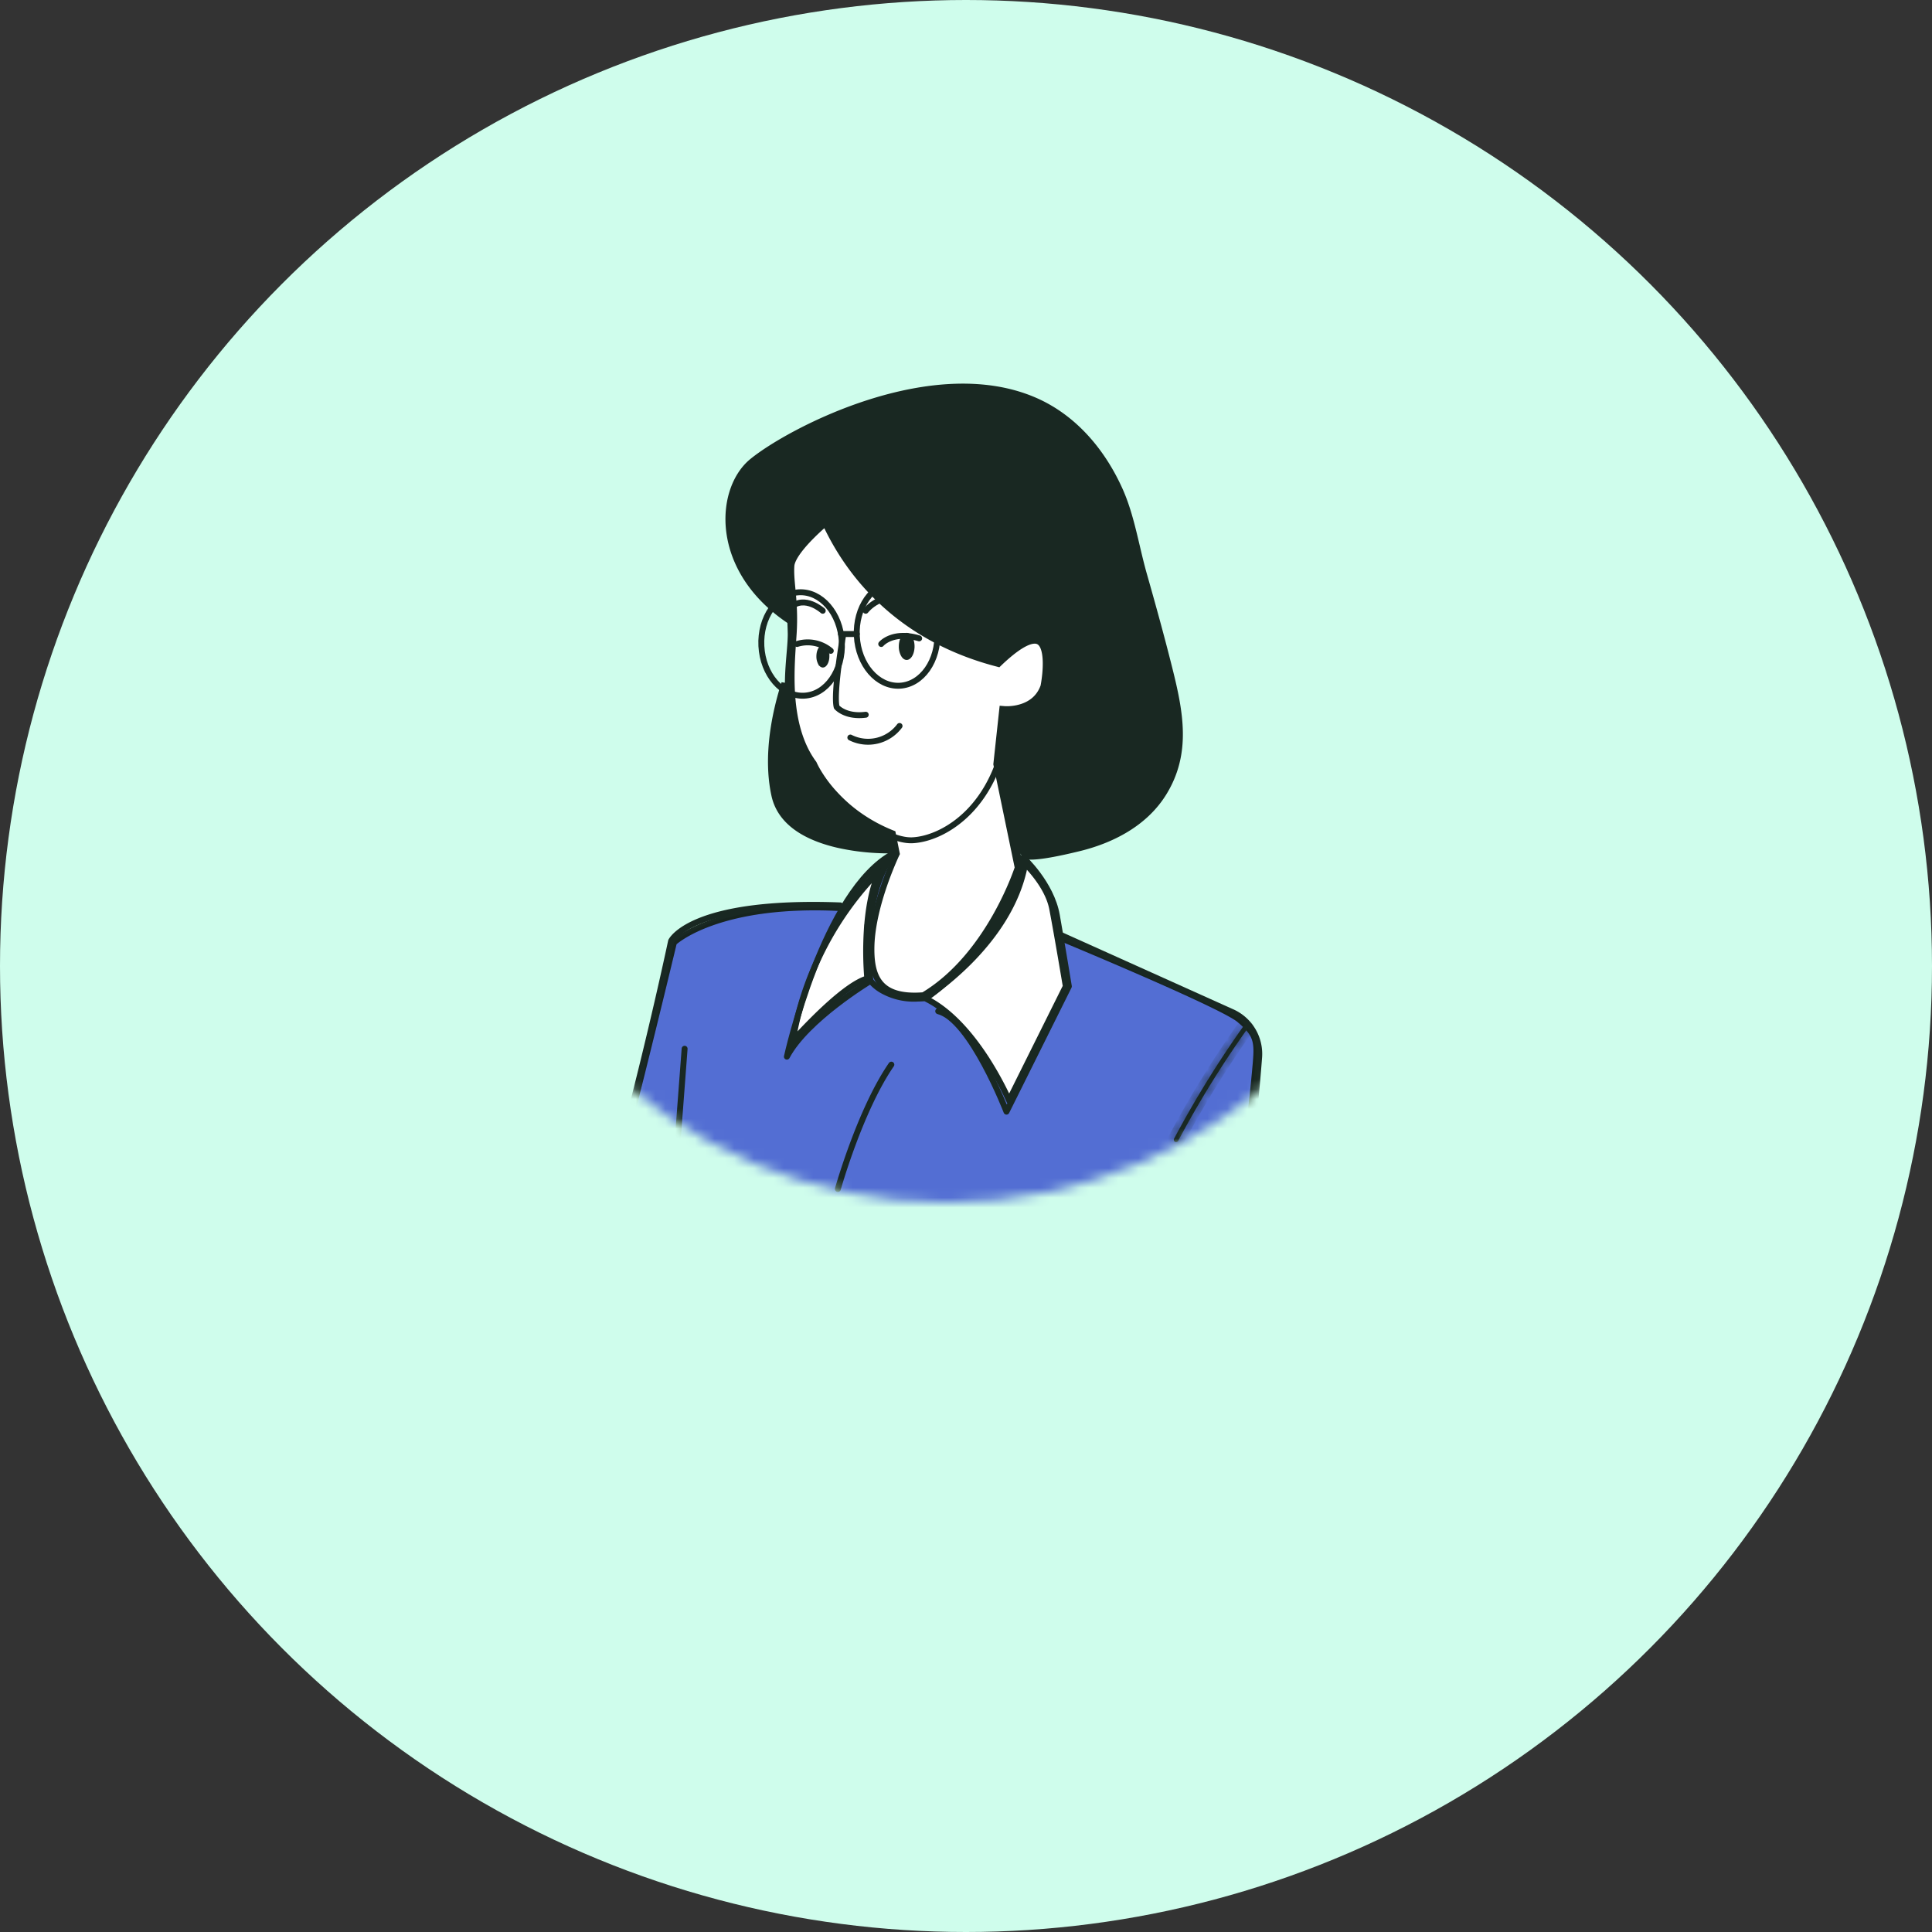 <svg width="196" height="196" fill="none" xmlns="http://www.w3.org/2000/svg"><rect width="100%" height="100%" fill="#333333" stroke="none"/><circle cx="98" cy="98" r="98" fill="#CFFDEC"/><mask id="a" style="mask-type:alpha" maskUnits="userSpaceOnUse" x="46" y="22" width="100" height="100"><circle cx="96" cy="72" r="50" fill="#C4C4C4"/></mask><g mask="url(#a)"><path d="m107.262 94.876.027.164.154.064.114-.277-.114.277h.001l.002.001.009.004.035.015.137.057.524.218a526.37 526.37 0 0 1 7.736 3.296c2.17.946 4.398 1.941 6.2 2.795.902.428 1.694.819 2.319 1.151.633.337 1.071.601 1.283.774.931.769 1.382 1.333 1.596 1.95.217.626.206 1.346.108 2.479-.096 1.126-.808 9.276-2.457 18.566-.824 4.646-1.882 9.571-3.213 14.044-1.325 4.454-2.915 8.438-4.802 11.248l-.044.032-.253.18a69.547 69.547 0 0 1-4.158 2.705c-2.58 1.546-5.764 3.197-8.274 3.705l-.35.07.129.332 4.853 12.49c-.083.057-.192.132-.327.222-.339.225-.841.545-1.489.919a36.5 36.5 0 0 1-5.485 2.574c-4.632 1.723-11.014 3.03-18.046 1.392-7.093-1.653-11.513-3.189-14.153-4.308-1.32-.559-2.195-1.013-2.737-1.325a9.301 9.301 0 0 1-.576-.357l-.019-.013 2.315-12.732.064-.352-.358-.001h-.009l-.026-.001-.107-.001a61.304 61.304 0 0 1-1.904-.064 61.286 61.286 0 0 1-4.734-.41c-1.79-.23-3.663-.57-5.27-1.072-1.619-.505-2.916-1.158-3.61-1.983-1.392-1.656-1.119-4.056-.424-6.14a17.75 17.75 0 0 1 1.13-2.615 17.824 17.824 0 0 1 .566-.993l.034-.054.008-.013.002-.003v-.001l.01-.014.007-.015a102.73 102.73 0 0 0 7.067-18.209v-.001c1.452-5.158 3.361-12.687 4.907-18.924a1620.267 1620.267 0 0 0 2.52-10.316l.155-.646.033-.136c.032-.028.077-.067.137-.115.14-.113.36-.277.666-.473.613-.393 1.573-.913 2.95-1.408 2.752-.992 7.175-1.888 13.818-1.466l.182.011.094-.156a18.721 18.721 0 0 1 4.651-5.212l.001-.001c.717-.556 1.855-.83 3.216-.903 1.35-.073 2.868.056 4.3.263a43.558 43.558 0 0 1 5.219 1.099l.041.011.066.064c.076.077.188.193.325.349.275.312.654.785 1.06 1.42.813 1.27 1.736 3.187 2.168 5.77Zm-.918 49.104.293.174.135-.313 7.047-16.281-.5-.319-9.617 10.832-.079.088.003.119.103 3.99.004.18.162.081.108.063.288.169.845.5.832.494.273.161.076.046.02.012.005.003h.002v.001l.153-.258-.153.258Z" fill="#5C7AEA" stroke="#192822" stroke-width=".6"/><path opacity=".1" d="m107.262 94.876.027.164.154.064.114-.277-.114.277h.001l.002.001.009.004.035.015.137.057.524.218a526.37 526.37 0 0 1 7.736 3.296c2.17.946 4.398 1.941 6.2 2.795.902.428 1.694.819 2.319 1.151.633.337 1.071.601 1.283.774.931.769 1.382 1.333 1.596 1.95.217.626.206 1.346.108 2.479-.096 1.126-.808 9.276-2.457 18.566-.824 4.646-1.882 9.571-3.213 14.044-1.325 4.454-2.915 8.438-4.802 11.248l-.044.032-.253.18a69.547 69.547 0 0 1-4.158 2.705c-2.58 1.546-5.764 3.197-8.274 3.705l-.35.07.129.332 4.853 12.49c-.083.057-.192.132-.327.222-.339.225-.841.545-1.489.919a36.5 36.5 0 0 1-5.485 2.574c-4.632 1.723-11.014 3.03-18.046 1.392-7.093-1.653-11.513-3.189-14.153-4.308-1.32-.559-2.195-1.013-2.737-1.325a9.301 9.301 0 0 1-.576-.357l-.019-.013 2.315-12.732.064-.352-.358-.001h-.009l-.026-.001-.107-.001a61.304 61.304 0 0 1-1.904-.064 61.286 61.286 0 0 1-4.734-.41c-1.79-.23-3.663-.57-5.27-1.072-1.619-.505-2.916-1.158-3.61-1.983-1.392-1.656-1.119-4.056-.424-6.14a17.75 17.75 0 0 1 1.13-2.615 17.824 17.824 0 0 1 .566-.993l.034-.054.008-.013.002-.003v-.001l.01-.014.007-.015a102.73 102.73 0 0 0 7.067-18.209v-.001c1.452-5.158 3.361-12.687 4.907-18.924a1620.267 1620.267 0 0 0 2.52-10.316l.155-.646.033-.136c.032-.028.077-.067.137-.115.14-.113.36-.277.666-.473.613-.393 1.573-.913 2.95-1.408 2.752-.992 7.175-1.888 13.818-1.466l.182.011.094-.156a18.721 18.721 0 0 1 4.651-5.212l.001-.001c.717-.556 1.855-.83 3.216-.903 1.35-.073 2.868.056 4.3.263a43.558 43.558 0 0 1 5.219 1.099l.041.011.066.064c.076.077.188.193.325.349.275.312.654.785 1.06 1.42.813 1.27 1.736 3.187 2.168 5.77Zm-.918 49.104.293.174.135-.313 7.047-16.281-.5-.319-9.617 10.832-.079.088.003.119.103 3.99.004.18.162.081.108.063.288.169.845.5.832.494.273.161.076.046.02.012.005.003h.002v.001l.153-.258-.153.258Z" fill="#000" stroke="#192822" stroke-width=".6"/><path d="M80.424 105.596a32.148 32.148 0 0 1 8.807-17.281c-.835 1.884-1.178 4.169-1.301 6.155a33.918 33.918 0 0 0 .053 4.796c-.685.203-1.481.696-2.282 1.301-.92.695-1.888 1.571-2.767 2.425a59.887 59.887 0 0 0-2.25 2.32l-.26.284Zm27.699-5.531-5.753 11.561a33.99 33.99 0 0 0-2.245-4.118c-1.498-2.333-3.64-4.965-6.27-6.234a30.883 30.883 0 0 0 4.439-3.669c2.402-2.406 4.967-5.832 5.708-9.99l.012.012c.258.26.606.637.971 1.097.734.925 1.51 2.162 1.759 3.463.262 1.368.61 3.36.894 5.013.142.826.267 1.566.357 2.1l.106.63.022.135Z" fill="#fff" stroke="#192822" stroke-width=".6"/><path d="M118.032 80.49c-1.898 3.043-5.232 4.774-8.69 5.597-.04.009-.097.022-.167.04-.474.113-1.582.378-2.677.569-.63.11-1.244.192-1.724.209a2.816 2.816 0 0 1-.574-.027c-.125-.023-.162-.052-.164-.052l-.008-.011-.031-.043-.116-.155a152.666 152.666 0 0 0-2.068-2.672 174.393 174.393 0 0 0-5.563-6.677c-4.458-5.078-10.11-10.839-14.815-13.47-9.184-5.134-8.761-14.017-5.132-16.99 1.888-1.546 6.526-4.275 12.014-6.005 5.492-1.732 11.77-2.442 16.977-.037 3.801 1.764 6.572 5.092 8.295 8.904.594 1.315 1.002 2.72 1.362 4.16.13.519.254 1.044.379 1.572.219.93.44 1.865.695 2.776l.001.002c.911 3.202 1.805 6.43 2.619 9.682 1.113 4.445 1.907 8.591-.613 12.629Z" fill="#192822" stroke="#192822" stroke-width=".6"/><path d="M101.971 71.942h-.001l-.289-.023-.032.29-.57 5.273-.005.046.01.047 2.161 10.45-.008.026c-.023.066-.056.164-.102.291a26.3 26.3 0 0 1-.418 1.078c-.376.912-.948 2.17-1.734 3.554-1.564 2.757-3.96 5.987-7.304 7.99-2.409.196-3.704-.376-4.408-1.267-.73-.921-.899-2.266-.86-3.761.06-2.087.686-4.393 1.306-6.19a35.209 35.209 0 0 1 1.118-2.828c.032-.073.058-.13.076-.167l.02-.042.004-.01.001-.002v-.001l.044-.09-.02-.098-.359-1.801-.031-.159-.15-.06c-2.957-1.205-4.921-2.963-6.146-4.418a13.374 13.374 0 0 1-1.313-1.847 9.1 9.1 0 0 1-.374-.71l-.01-.02-.003-.009v-.001l-.014-.033-.021-.028c-1.412-1.92-1.978-4.346-2.159-6.732-.158-2.094-.018-4.128.093-5.726l.043-.64c.11-1.686.021-3.001-.078-4.107l-.047-.507c-.083-.879-.152-1.605-.103-2.31.024-.349.239-.806.599-1.325.353-.508.818-1.036 1.285-1.517a24.084 24.084 0 0 1 1.556-1.456c3.16 6.765 8.957 12.01 17.408 14.218l.162.043.121-.116c.844-.804 1.545-1.357 2.122-1.714.581-.36 1.019-.508 1.342-.53.31-.022.521.07.679.227.169.166.299.427.387.77.177.688.159 1.588.09 2.339-.035.37-.081.697-.118.93-.019.117-.036.21-.047.273l-.014.072-.001.005c-.447 1.266-1.397 1.845-2.262 2.111a5.029 5.029 0 0 1-1.598.213l-.023-.001h-.005Z" fill="#fff" stroke="#192822" stroke-width=".6"/><path d="M86.266 74.823a3.99 3.99 0 0 0 4.993-1.174m-5.751-9.059s-.987 5.764-.627 7.144c0 0 .872 1.043 2.947.775" stroke="#192822" stroke-width=".6" stroke-linecap="round" stroke-linejoin="round"/><path d="M83.837 52.619s-3.016 2.85-4.099 5.273c.27 2.128.43 4.269.48 6.413 0 2.668-1.21 7.411 1.31 12.029 2.52 4.617 7.947 9.07 11.06 8.91 3.112-.16 8.682-3.312 9.662-12.137 0 0 5.393-.604 5.131-3.021-.023.017 4.703-8.215-23.544-17.467Zm19.718 35.424-2.406-10.324M88.307 99.496c.32.383.706.708 1.14.958a6.53 6.53 0 0 0 4.298.781" stroke="#192822" stroke-width=".6" stroke-linecap="round" stroke-linejoin="round"/><path d="M90.307 84.765c.108.604.359 1.802.359 1.802l-.194.319M85.405 65.12c.148 2.896-1.556 5.336-3.808 5.456-2.252.12-4.207-2.138-4.356-5.034-.148-2.896 1.562-5.336 3.814-5.455 2.252-.12 4.202 2.138 4.35 5.034Zm5.872 4.446c2.254-.116 3.961-2.557 3.813-5.453-.15-2.896-2.097-5.15-4.352-5.034-2.254.116-3.961 2.557-3.813 5.453.15 2.896 2.097 5.15 4.352 5.034Z" stroke="#192822" stroke-width=".6" stroke-linecap="round" stroke-linejoin="round"/><mask id="b" fill="#fff"><path d="M119.221 115.851a.248.248 0 0 1-.124-.142.248.248 0 0 1 .01-.189 104.745 104.745 0 0 1 7.029-11.401.245.245 0 0 1 .157-.103.247.247 0 0 1 .185.035.244.244 0 0 1 .057.336 102.652 102.652 0 0 0-6.995 11.327.254.254 0 0 1-.092.108.254.254 0 0 1-.136.04l-.091-.011Z"/></mask><path d="M119.221 115.851a.248.248 0 0 1-.124-.142.248.248 0 0 1 .01-.189 104.745 104.745 0 0 1 7.029-11.401.245.245 0 0 1 .157-.103.247.247 0 0 1 .185.035.244.244 0 0 1 .057.336 102.652 102.652 0 0 0-6.995 11.327.254.254 0 0 1-.092.108.254.254 0 0 1-.136.04l-.091-.011Z" fill="#192822"/><path d="m119.221 115.851-.27.536.092.047.103.012.075-.595Zm-.114-.331-.53-.281-.007.013-.006.013.543.255Zm7.029-11.401.489.347.004-.006-.493-.341Zm.399.268.489.348.005-.008-.494-.34Zm-6.995 11.327-.53-.281-.009.017-.008.019.547.245Zm-.228.148-.074.596.038.005.038-.001-.002-.6Zm.179-.547a.352.352 0 0 1 .173.198l-1.135.391c.073.21.224.383.422.483l.54-1.072Zm.173.198c.03.086.025.18-.014.263l-1.086-.511a.853.853 0 0 0-.035.639l1.135-.391Zm-.027.289a104.107 104.107 0 0 1 6.988-11.336l-.979-.694a105.447 105.447 0 0 0-7.069 11.467l1.06.563Zm6.992-11.342a.348.348 0 0 1-.218.144l-.236-1.177a.855.855 0 0 0-.533.351l.987.682Zm-.218.144a.35.35 0 0 1-.258-.049l.649-1.009a.853.853 0 0 0-.627-.119l.236 1.177Zm-.288-.07a.35.35 0 0 1-.14-.227l1.183-.2a.847.847 0 0 0-.333-.54l-.71.967Zm-.14-.227a.353.353 0 0 1 .057-.26l.989.68a.842.842 0 0 0 .137-.62l-1.183.2Zm.063-.268a103.466 103.466 0 0 0-7.036 11.394l1.06.563c2.072-3.9 4.395-7.662 6.954-11.261l-.978-.696Zm-7.053 11.43a.34.34 0 0 1 .128-.15l.654 1.006a.853.853 0 0 0 .313-.365l-1.095-.491Zm.128-.15a.352.352 0 0 1 .189-.057l.004 1.2a.846.846 0 0 0 .461-.137l-.654-1.006Zm.265-.052-.091-.011-.149 1.19.092.012.148-1.191Z" fill="#192822" mask="url(#b)"/><path d="m106.497 143.266 9.469-21.23m-43.069 34.609s-10.74 2.549-18.282-.975c-7.542-3.523-1.756-11.082-1.756-11.082C59.9 134.23 68.08 95.471 68.08 95.471s1.916-4.19 17.17-3.62m22.308 2.97 17.444 7.85a4.655 4.655 0 0 1 2.736 4.595c-.695 9.093-2.987 31.662-10.797 44.996 0 0-20.414 16.532-44.044 4.383M85 120.623s2.252-8.015 5.427-12.616" stroke="#192822" stroke-width=".6" stroke-linecap="round" stroke-linejoin="round"/><path d="m69.454 106.394-.952 12.592s-5.951 9.692.952 17.148l.337 8.597m24.239-43.525s8.071-5.456 9.765-14.212c0 0 2.85 2.623 3.42 5.855.57 3.232 1.22 7.217 1.22 7.217l-6.328 12.712s-3.62-9.366-6.926-10.192m-4.515-16.019s-3.386 3.694-2.36 12.952c0 0-6.47 3.893-8.477 7.678 0 0 3.683-16.856 10.837-20.63ZM85.32 64.323h1.601" stroke="#192822" stroke-width=".6" stroke-linecap="round" stroke-linejoin="round"/><path d="m90.064 84.968.26 1.306h-.113c-.3.001-.731-.005-1.254-.032a23.227 23.227 0 0 1-3.895-.52c-2.92-.666-5.854-2.084-6.502-5.04-.676-3.081-.259-6.384.337-8.932.219-.939.462-1.77.68-2.448.045 5.04 2.402 8.823 4.874 11.407a22.972 22.972 0 0 0 3.914 3.253c.543.358 1 .625 1.321.804a13.122 13.122 0 0 0 .378.202Z" fill="#192822" stroke="#192822" stroke-width=".6"/><path d="M86.316 46.331s5.638 15.113 19.383 16.72M90.307 44.108s9.44 13.739 22.101 14.223M89.4 65.332s1.14-1.374 3.848-.57m-8.966 1.265a3.62 3.62 0 0 0-3.42-.695" stroke="#192822" stroke-width=".6" stroke-linecap="round" stroke-linejoin="round"/><path d="M92.48 65.577c0 .336-.079.625-.192.82-.118.203-.237.254-.305.254-.07 0-.187-.05-.305-.254a1.672 1.672 0 0 1-.193-.82c0-.336.08-.626.193-.821.118-.203.236-.253.305-.253.068 0 .187.05.305.253.113.195.193.485.193.82Zm-8.64 1.003c0 .27-.065.501-.154.655-.094.162-.178.185-.208.185-.032 0-.114-.023-.205-.18a1.354 1.354 0 0 1-.15-.66c0-.276.064-.507.152-.659.092-.16.175-.181.203-.181.025 0 .11.022.206.188.09.155.155.386.155.652Z" fill="#192822" stroke="#192822" stroke-width=".6"/><path d="M87.827 61.962s1.67-2.24 4.954-1.14m-9.315 1.14s-1.824-1.664-3.295-.319" stroke="#192822" stroke-width=".6" stroke-linecap="round" stroke-linejoin="round"/></g></svg>